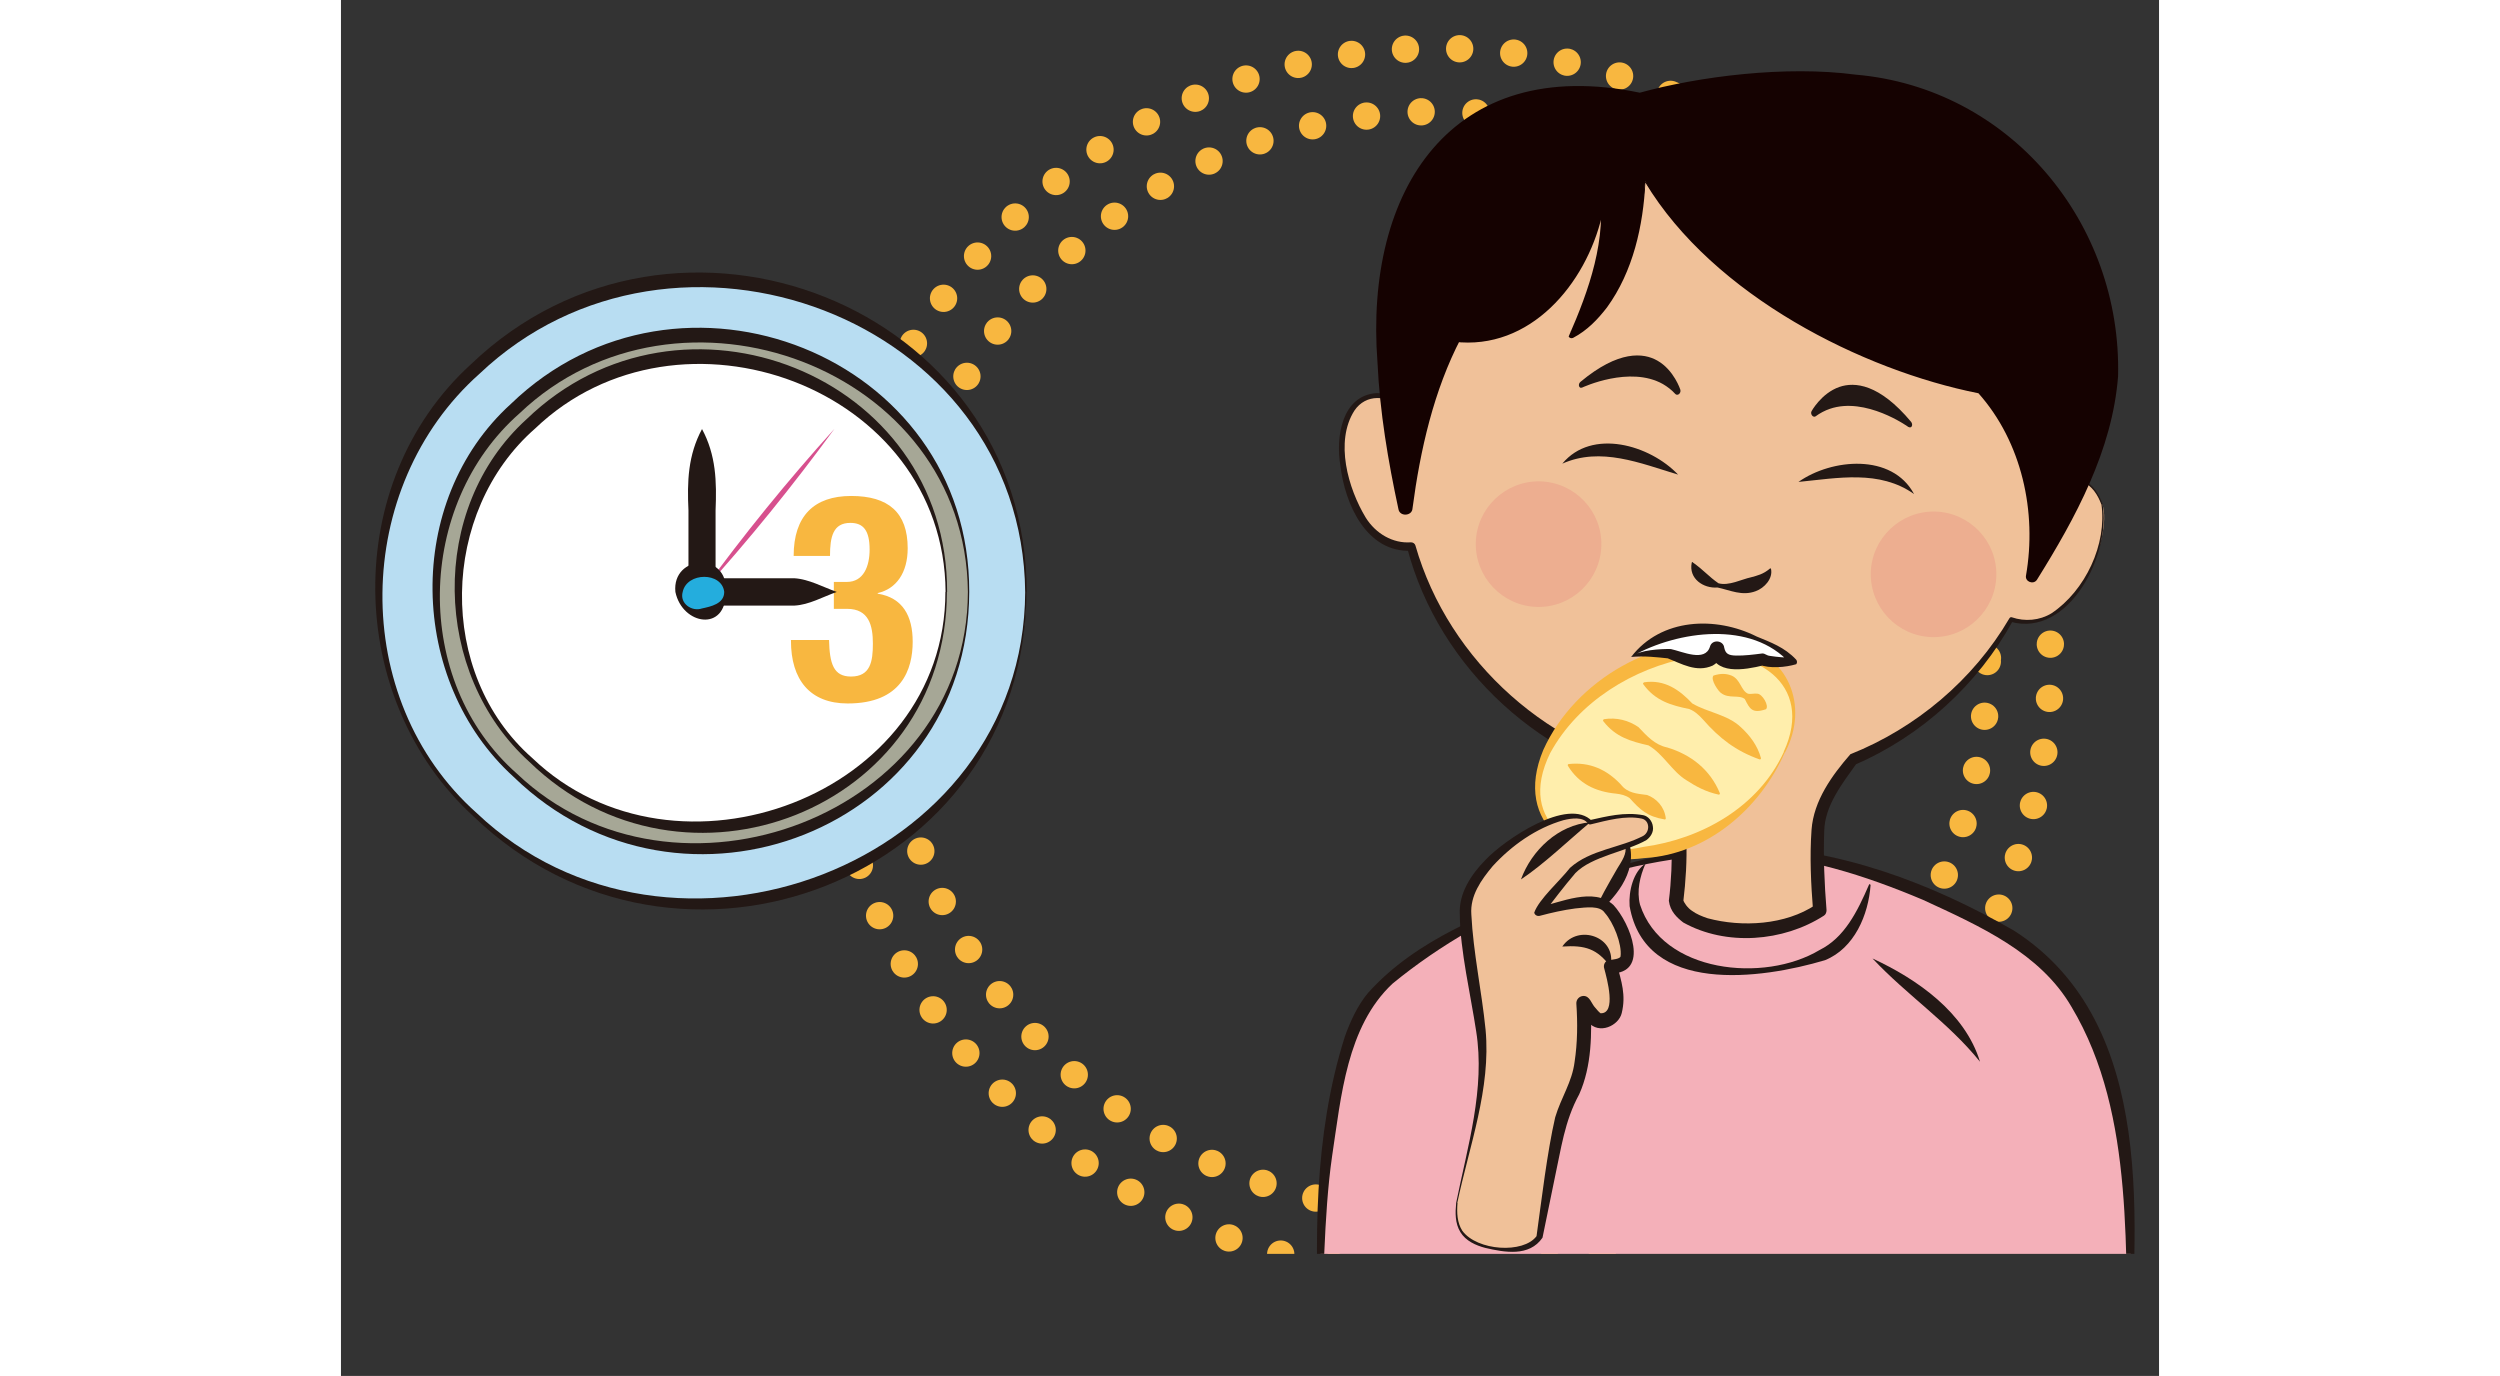 <?xml version="1.0" encoding="UTF-8"?>
<svg id="_レイヤー_2" data-name="レイヤー 2" xmlns="http://www.w3.org/2000/svg" width="130" height="71.55" xmlns:xlink="http://www.w3.org/1999/xlink" viewBox="0 0 94.54 71.55">
  <rect x="0" y="0" width="94.54" height="71.55" fill="#333333" stroke="none"/>
  <defs>
    <style>
      .cls-1 {
        fill: #231815;
      }

      .cls-2 {
        fill: #ffeeac;
      }

      .cls-3 {
        fill: #24addd;
      }

      .cls-4 {
        fill: #edae90;
      }

      .cls-5 {
        fill: #fff;
      }

      .cls-6 {
        fill: #f4b0b9;
      }

      .cls-7, .cls-8, .cls-9 {
        fill: none;
      }

      .cls-8 {
        stroke-dasharray: 0 2.82;
      }

      .cls-8, .cls-9 {
        stroke: #f8b740;
        stroke-linecap: round;
        stroke-linejoin: round;
        stroke-width: 1.42px;
      }

      .cls-10 {
        fill: #f8b740;
      }

      .cls-11 {
        fill: #150201;
      }

      .cls-9 {
        stroke-dasharray: 0 2.85;
      }

      .cls-12 {
        fill: #a6a796;
      }

      .cls-13 {
        fill: #f0c199;
      }

      .cls-14 {
        fill: #b8ddf2;
      }

      .cls-15 {
        clip-path: url(#clippath);
      }

      .cls-16 {
        fill: #d7508e;
      }
    </style>
    <clipPath id="clippath">
      <rect class="cls-7" width="94.54" height="65.2"/>
    </clipPath>
  </defs>
  <g id="_レイヤー_1-2" data-name="レイヤー 1">
    <g class="cls-15">
      <circle class="cls-8" cx="57.02" cy="34.4" r="31.88" transform="translate(3.42 73.91) rotate(-67.5)"/>
      <path class="cls-9" d="M85.61,34.4c0,15.79-12.8,28.6-28.6,28.6s-28.6-12.8-28.6-28.6S41.22,5.8,57.02,5.8s28.6,12.8,28.6,28.6Z"/>
      <path class="cls-14" d="M35.62,30.78c0,8.97-7.54,16.24-16.84,16.24S1.93,39.75,1.93,30.78,9.47,14.53,18.77,14.53s16.84,7.27,16.84,16.24"/>
      <path class="cls-1" d="M35.65,30.78c-.09,14.98-18.16,21.88-28.76,11.67C.21,36.35,0,25.11,6.75,18.95c10.61-10.17,28.88-3.12,28.91,11.83M35.58,30.78c-.16-14.32-18.28-20.93-28.38-11.34-6.6,5.87-6.8,16.92-.14,22.84,10.06,9.55,28.45,2.77,28.52-11.5"/>
      <path class="cls-12" d="M32.63,30.78c0,7.38-6.21,13.37-13.86,13.37s-13.86-5.98-13.86-13.37,6.21-13.37,13.86-13.37,13.86,5.98,13.86,13.37"/>
      <path class="cls-1" d="M32.67,30.78c-.03,12.36-14.97,18.09-23.69,9.62-5.49-4.98-5.71-14.35-.14-19.4,8.73-8.43,23.86-2.56,23.83,9.78M32.6,30.78c-.11-11.71-15.08-17.13-23.31-9.29-5.4,4.74-5.61,13.93-.14,18.74,8.2,7.81,23.42,2.21,23.45-9.45"/>
      <path class="cls-5" d="M31.48,30.78c0,6.77-5.69,12.25-12.7,12.25s-12.7-5.48-12.7-12.25,5.69-12.25,12.7-12.25,12.7,5.48,12.7,12.25"/>
      <path class="cls-1" d="M31.51,30.78c-.02,11.36-13.71,16.62-21.72,8.83-5.04-4.57-5.25-13.17-.14-17.81,8.02-7.75,21.9-2.35,21.87,8.98M31.44,30.78c-.07-10.68-13.86-15.66-21.34-8.5-4.95,4.33-5.15,12.75-.15,17.14,7.45,7.14,21.49,1.98,21.48-8.65"/>
      <path class="cls-10" d="M25.38,33.28c.03,1.23.23,1.9,1.14,1.9,1.01,0,1.14-.78,1.14-1.71s-.2-1.81-1.34-1.81h-.69v-1.4h.68c.86,0,1.18-.81,1.18-1.68,0-.99-.32-1.39-1-1.39-.9,0-1.06.72-1.06,1.72h-1.89c0-2.08,1.06-3.12,2.99-3.12s2.94.85,2.94,2.72c0,1.27-.59,2.11-1.56,2.33v.03c1.31.21,1.82,1.17,1.82,2.5,0,1.42-.56,3.21-3.38,3.21-1.97,0-2.95-1.24-2.95-3.26v-.04h1.99Z"/>
      <path class="cls-6" d="M50.94,69.98s-.6-14.79,2.96-18.49c3.56-3.71,13.18-7.26,18.53-7.3,5.35-.04,11.54,2.71,14.86,4.83,7.15,4.57,5.65,18.23,5.65,22.54"/>
      <path class="cls-1" d="M50.9,69.98c-.27-5.35-.34-10.9,1.3-16.07.28-.79.66-1.62,1.2-2.27,2.54-2.84,6.29-4.2,9.71-5.54,3.13-1.07,6.34-2.05,9.7-2.1,5.03.09,9.88,1.91,14.2,4.4,7.54,4.85,6.32,15.4,5.97,23.15-.29-6.15.4-13.52-2.99-19.19-1.63-2.81-4.78-4.21-7.73-5.57-3.01-1.27-6.18-2.29-9.46-2.4-6.47.12-13.13,2.67-18.12,6.76-2.38,2.23-2.67,5.87-3.14,8.96-.46,3.2-.41,6.85-.64,9.88"/>
      <path class="cls-13" d="M91.57,26.22c-.6-1.64-1.82-1.42-2.56-1.11.7-9.01-5.78-17.08-14.84-18.21-9.14-1.14-17.48,5.19-18.91,14.22-.62-.49-1.87-1.14-2.86.45-.89,1.42-.03,7.1,3.27,6.86,1.73,6.13,6.85,10.97,13.45,12.13.85,2.67.32,6.31.32,6.31,0,0,.16,1.35,3.1,1.51,2.94.16,4.37-1.03,4.37-1.03,0,0-.24-2.62-.08-4.45.09-1,.98-2.36,1.78-3.38,3.46-1.45,6.38-4,8.26-7.28,3.23,1.06,5.3-4.41,4.72-6.01"/>
      <path class="cls-1" d="M91.54,26.23c-.18-.49-.49-.98-.98-1.18-.78-.32-1.22.11-1.6.08.33-4.33-1.14-8.74-3.94-12-9.18-10.91-27.43-6.29-29.65,8,0,.09-.13.13-.19.07-.75-.65-1.88-.74-2.48.15-1.03,1.61-.33,4.05.59,5.57.52.83,1.41,1.35,2.35,1.28.1,0,.2.06.23.16,1.73,6.06,7.09,10.82,13.3,11.83.14.02.24.12.28.24.63,2.12.61,4.3.35,6.47v-.1c.03.13.22.41.45.56.23.17.52.29.82.39,1.79.48,4.05.35,5.61-.7l-.13.31c-.11-1.4-.18-2.79-.08-4.21.11-1.52,1.07-2.84,2.02-3.93,3.41-1.36,6.39-3.86,8.27-7.07.03-.05.08-.07.13-.05.67.23,1.44.17,2.06-.21,1.75-1.17,2.9-3.59,2.59-5.69M91.6,26.2c.48,2.54-1.72,6.99-4.79,6.13l.13-.05c-1.81,3.3-4.74,5.99-8.24,7.5l.12-.09c-.75,1.05-1.66,2.2-1.69,3.52-.05,1.36.01,2.75.12,4.12,0,.11-.04.22-.13.28-2.12,1.37-5.1,1.6-7.32.36-.32-.25-.68-.57-.75-1.13.13-1.03.17-2.1.15-3.14-.03-1.04-.15-2.07-.44-3.04l.28.24c-6.44-1.09-11.95-6.11-13.6-12.42l.23.16c-2.36.11-3.47-2.46-3.7-4.43-.25-1.45.06-3.65,1.89-3.77.56,0,1.05.26,1.46.58l-.19.07c2.39-14.56,20.87-19.92,30.24-8.25,2.68,3.32,4.23,8.28,3.62,12.22.49-.21,1.08-.33,1.6-.1.52.22.83.74,1.01,1.24"/>
      <path class="cls-11" d="M67.82,9.42s4.41,7.9,17.54,10.81c0,0,3.66,3.66,2.58,9.73,0,0,3.03-4.38,4.07-8.98,1.08-4.74-1.91-21.78-24.52-15.96,0,0-17.87-4.49-12.14,21.37,0,0,.58-5.32,2.58-8.98,0,0,6.07,1.08,7.73-7.73,0,0,.67,3.49-1.66,7.73,0,0,3.33-1.41,3.82-7.98"/>
      <path class="cls-11" d="M67.81,9.39c3.57,5.09,9.23,8.19,15.07,9.92.85.24,1.71.43,2.56.65,1.94,1.91,2.88,4.71,3,7.4.04.89-.06,1.78-.2,2.66l-.56-.23c1.95-3.1,3.89-6.55,4.27-10.25.13-3.71-1.05-7.54-3.44-10.44-5.09-6.21-14.03-5.71-21.08-3.85-13.79-2.22-14.07,11.2-11.72,21.07l-.73.04c.2-1.58.51-3.12.92-4.66.42-1.53.95-3.03,1.71-4.45.07-.13.21-.2.35-.18,4.3.52,6.8-3.71,7.45-7.43.04-.27.45-.27.49,0,.33,2.73-.45,5.48-1.75,7.86l-.22-.25c2.7-1.54,3.52-4.97,3.89-7.85M67.83,9.46c-.11,2.28-.64,4.66-2,6.53-.48.62-1.02,1.19-1.76,1.58-.08.04-.19.01-.23-.07,1.05-2.39,2.02-5.09,1.58-7.77h.49l-.34,1.5c-.83,3.53-3.73,7.02-7.7,6.54l.37-.18c-1.42,2.72-2.12,5.82-2.52,8.85-.02.4-.66.44-.73.04-.54-2.51-.97-5.05-1.09-7.63-.69-8.98,3.87-16.05,13.64-14.03,3.09-.85,7.59-1.42,11.21-.94,8.04.69,13.86,7.71,13.66,15.69-.3,3.85-2.21,7.36-4.22,10.58-.18.27-.62.1-.57-.21.58-3.31-.21-6.95-2.47-9.49-6-1.19-13.77-5.06-17.33-10.97"/>
      <path class="cls-1" d="M70.3,29.25c.57.4.82.73,1.33,1.08.54.15,1.21-.21,1.69-.31.33-.09.64-.16.98-.45.01-.02.04-.02.06,0,.12.52-.35,1.01-.79,1.17-.71.27-1.33-.05-1.99-.19-.73.06-1.51-.46-1.34-1.29,0-.03.05-.04.07-.02"/>
      <path class="cls-2" d="M75.05,39.12c-1.38,2.95-4.24,5.3-8.66,5.3-3.4,0-5.05-2.44-3.67-5.39,1.38-2.95,5.26-5.32,8.66-5.3,3.4.03,5.05,2.44,3.67,5.39"/>
      <path class="cls-10" d="M75.08,39.13c-1.28,2.91-4.03,5.3-7.3,5.49-3.6.48-6.88-1.74-5.26-5.62,1.64-3.65,5.96-6.14,9.96-5.51,2.8.45,3.89,3.24,2.61,5.64M75.02,39.1c1.66-3.59-1.58-5.57-4.88-4.91-2.93.55-5.8,2.29-7.26,4.97-1.81,3.69,1.44,5.63,4.84,4.88,3.02-.41,6-2.07,7.31-4.94"/>
      <path class="cls-1" d="M79.54,46.02c-.11,1.55-.84,3.29-2.37,3.91-3.32.99-9.35,1.83-10.16-2.81-.06-.8.2-1.8.83-2.22-.3.68-.47,1.44-.29,2.14,1.15,3.56,6.46,4.09,9.34,2.36,1.29-.64,1.96-1.99,2.57-3.4.01-.04.07-.02.07.01"/>
      <path class="cls-1" d="M79.64,49.84c2.33,1.08,4.81,2.81,5.59,5.37-1.64-2.04-3.79-3.45-5.59-5.37"/>
      <path class="cls-13" d="M65.1,47.65s1.95-2.43,1.84-3.47c-.11-1.04-1.33-1.08-1.76-.59-.42.49-3.3,3.74-3.3,3.74"/>
      <path class="cls-1" d="M65.07,47.63c.38-.89.85-1.69,1.3-2.47.23-.38.52-.77.41-1.19-.09-.43-.61-.61-.99-.48-.2.07-.33.17-.42.32-.98,1.34-2.08,2.57-3.45,3.54.39-1.19,1.59-2.43,2.52-3.42.35-.36.76-.85,1.3-.83.54-.03,1.09.28,1.26.79.41,1.51-.79,2.89-1.87,3.77-.03.02-.07,0-.05-.04"/>
      <path class="cls-13" d="M58.02,62.56s1.41-5.63,1.37-7.69c-.04-2.05-1.29-7-.8-8.26.49-1.26,1.41-2.13,2.51-2.93,1.1-.8,3.31-1.75,3.84-.91,0,0,2.66-.72,3.05-.08.38.65-.3,1.07-.84,1.18-.53.11-2.59.91-2.93,1.22-.34.3-1.94,2.32-1.94,2.32,0,0,2.74-.84,3.43-.34.68.5,1.1,1.71,1.18,2.47.08.76-.88.72-.88.72,0,0,.34,1.03.3,1.9-.04.88-.76,1.1-1.1.8-.34-.31-.61-.8-.61-.8,0,0,.11,1.45-.08,2.89-.19,1.45-.72,2.09-1.03,2.97-.3.88-1.18,6.28-1.18,6.28,0,0-.46.99-2.51.57-1.27-.26-1.94-.76-1.79-2.32"/>
      <path class="cls-1" d="M57.99,62.55c.59-2.93,1.52-5.94,1.04-8.93-.27-1.8-.84-4.23-.85-6.05-.07-1.11.6-2.11,1.34-2.86.97-1.03,4.3-3.31,5.54-2.01l-.14-.05c.91-.2,1.82-.44,2.8-.26.26.05.47.31.5.59.05.29-.13.55-.33.7-1.03.6-2.84.84-3.7,1.72-.59.69-1.15,1.43-1.71,2.16l-.25-.37c1.19-.26,2.9-1.08,3.94-.13.86.93,1.94,3.57-.16,3.56l.34-.46c.23.86.48,1.58.25,2.52-.15.65-1.18,1.15-1.75.46-.23-.24-.4-.49-.57-.79l.7-.21c.07,1.59.07,3.28-.59,4.76-.77,1.41-.94,2.84-1.28,4.39,0,0-.63,3.06-.63,3.07-.69,1.01-1.99.76-2.98.53-.49-.13-1.01-.36-1.29-.82-.28-.46-.27-1-.22-1.51M58.06,62.56c-.04.49-.02,1.02.25,1.44.77,1.05,3.18,1.2,3.86.28.26-1.87.55-4.36.97-6.18.31-1.04.88-1.83,1.01-2.89.15-.98.16-2.02.09-3.02-.01-.21.14-.38.35-.4.36-.02.43.41.64.62.09.1.17.21.27.28.84.03.33-1.8.19-2.33-.06-.18.04-.39.23-.44.21-.01.6-.06.62-.19.08-.64-.37-1.76-.82-2.26-.25-.39-.94-.29-1.54-.23-.61.08-1.23.22-1.83.38-.13.04-.27-.03-.3-.16.24-.7,1.34-1.66,1.86-2.33,1.07-.96,2.61-1.03,3.82-1.67.35-.22.33-.79-.08-.89-.85-.18-1.8.09-2.67.3-.05.01-.11-.01-.14-.05-.24-.35-.82-.28-1.27-.17-1.42.41-2.69,1.31-3.68,2.39-.6.72-1.18,1.53-1.11,2.51.1,1.99.54,3.99.74,5.99.29,3.06-.85,6.06-1.47,9.01"/>
      <path class="cls-1" d="M61.36,45.73c.55-1.51,1.94-2.84,3.6-2.97-1.08.9-2.41,2.18-3.6,2.97"/>
      <path class="cls-1" d="M63.51,49.22c.82-1.21,2.87-.5,2.5,1.04-.69-.92-1.3-1.12-2.5-1.04"/>
      <path class="cls-10" d="M67.76,35.48c1.08-.16,1.85.4,2.51,1.1.8.47,1.82.57,2.52,1.23.46.42.87.95,1.05,1.61.01.04-.03.08-.07.07-1.24-.44-2.09-1.1-2.94-2.07-.21-.23-.43-.44-.72-.55-.93-.19-1.76-.42-2.39-1.29-.03-.03,0-.09.04-.09"/>
      <path class="cls-10" d="M65.66,37.4c.68-.11,1.3.06,1.81.41.44.46.84.92,1.5,1.06,1.23.37,2.23,1.15,2.73,2.37.02.04-.02.09-.06.08-.66-.14-1.19-.43-1.68-.75-.75-.46-1.2-1.37-1.97-1.81-.92-.21-1.71-.43-2.35-1.26-.03-.03,0-.09.03-.09"/>
      <path class="cls-10" d="M68.83,42.61c-.91-.15-1.28-.51-1.82-1.11-.2-.14-.44-.2-.7-.23-1.06-.1-1.94-.51-2.51-1.45-.02-.04,0-.08.04-.09,1.1-.12,1.98.29,2.71,1.06.35.46.85.48,1.37.55.47.17.9.6.97,1.21,0,.04-.03.08-.07.06"/>
      <path class="cls-10" d="M74.1,36.88c-.73.25-.85-.04-1.1-.53-.3-.24-.83,0-1.23-.31-.12-.06-.58-.7-.4-.91.4-.13.68-.1.94,0,.47.2.49.78.85.94.13.04.33-.02.48,0,.27,0,.64.64.46.81"/>
      <path class="cls-5" d="M67.12,34.14s1.98-1.88,4.84-1.35c2.86.52,3.54,1.61,3.54,1.61,0,0-1.25.11-1.61-.1,0,0-1.35.26-1.82.1-.47-.16-.52-.68-.52-.68,0,0-.16.68-.83.68s-1.67-.42-1.67-.42c0,0-1.51-.05-1.93.16"/>
      <path class="cls-1" d="M67.09,34.16c1.56-2.03,4.4-2.13,6.53-1.06.72.3,1.44.55,2.05,1.2.06.07.06.18,0,.24-.54.16-1.37.24-1.92.02l.21.04c-.95.23-2.61.55-2.78-.84l.75.05c-.09.35-.28.61-.6.8-.84.38-1.63-.1-2.37-.39l.09.02c-.66-.07-1.26-.14-1.95-.08M67.15,34.12c.42-.32,1.44-.38,2-.37.61.13,1.79.7,2.04-.13.11-.39.7-.33.74.06.07.32.22.4.61.41.43.01.91-.05,1.37-.11.16,0,.2.11.42.13.38.06.78.09,1.17.09l-.15.29c-1.99-2.23-5.81-1.7-8.19-.38"/>
      <path class="cls-1" d="M18.77,22.3c.74,1.37.77,2.75.71,4.24,0,0,0,4.24,0,4.24l-.71-.71c.96,0,3.91,0,4.82,0,.75.05,1.46.45,2.19.71-.73.26-1.44.67-2.19.71-.27,0-1.03,0-1.31,0h-3.5c-.39,0-.71-.32-.71-.71v-4.24c-.07-1.49-.03-2.87.71-4.24"/>
      <path class="cls-16" d="M25.66,22.3c-2.15,2.94-4.44,5.77-6.88,8.47,2.15-2.95,4.44-5.77,6.88-8.47"/>
      <path class="cls-3" d="M19.97,30.78c0,.64-.54,1.15-1.2,1.15s-1.2-.52-1.2-1.15.54-1.15,1.2-1.15,1.2.52,1.2,1.15"/>
      <path class="cls-1" d="M20.01,30.78c.03,2.1-2.26,1.73-2.62,0-.19-1.94,2.78-2.11,2.62,0M19.93,30.78c-.12-1.05-1.94-1.04-2.16,0-.17.6.48,1.04,1,.86.46-.1,1.16-.24,1.16-.86"/>
      <path class="cls-1" d="M63.51,24.11c1.54-1.86,4.56-.97,6.02.57-1.96-.59-4.02-1.46-6.02-.57"/>
      <path class="cls-1" d="M81.8,25.69c-1.79-1.27-3.97-.83-6.01-.63,1.73-1.22,4.87-1.5,6.01.63"/>
      <path class="cls-1" d="M69.65,20.27s-.33-1.03-1.2-1.52c-.72-.41-2.01-.55-4,1.11-.07.06-.09.15-.07.22.01.03.03.05.05.07.03.02.08.02.12,0,.02-.01,2.47-1.15,4.19-.18.24.14.46.31.65.52.05.05.13.05.19,0,.06-.05.09-.14.07-.21"/>
      <path class="cls-1" d="M76.46,21.4s.51-.95,1.46-1.28c.79-.27,2.07-.17,3.73,1.82.05.07.07.16.03.23-.02.03-.04.05-.06.05-.04.01-.08,0-.12-.02-.02-.02-2.22-1.58-4.08-.94-.26.09-.51.22-.74.39-.05.04-.13.02-.18-.04-.05-.06-.07-.16-.03-.22"/>
      <path class="cls-4" d="M65.54,28.38c-.05,1.8-1.55,3.23-3.35,3.18-1.8-.05-3.22-1.55-3.18-3.35.05-1.8,1.55-3.22,3.35-3.18,1.8.05,3.23,1.55,3.18,3.35"/>
      <path class="cls-4" d="M86.08,29.95c-.05,1.8-1.55,3.23-3.35,3.18-1.8-.05-3.22-1.55-3.18-3.35.05-1.8,1.55-3.22,3.35-3.18,1.8.05,3.23,1.55,3.18,3.35"/>
    </g>
  </g>
</svg>